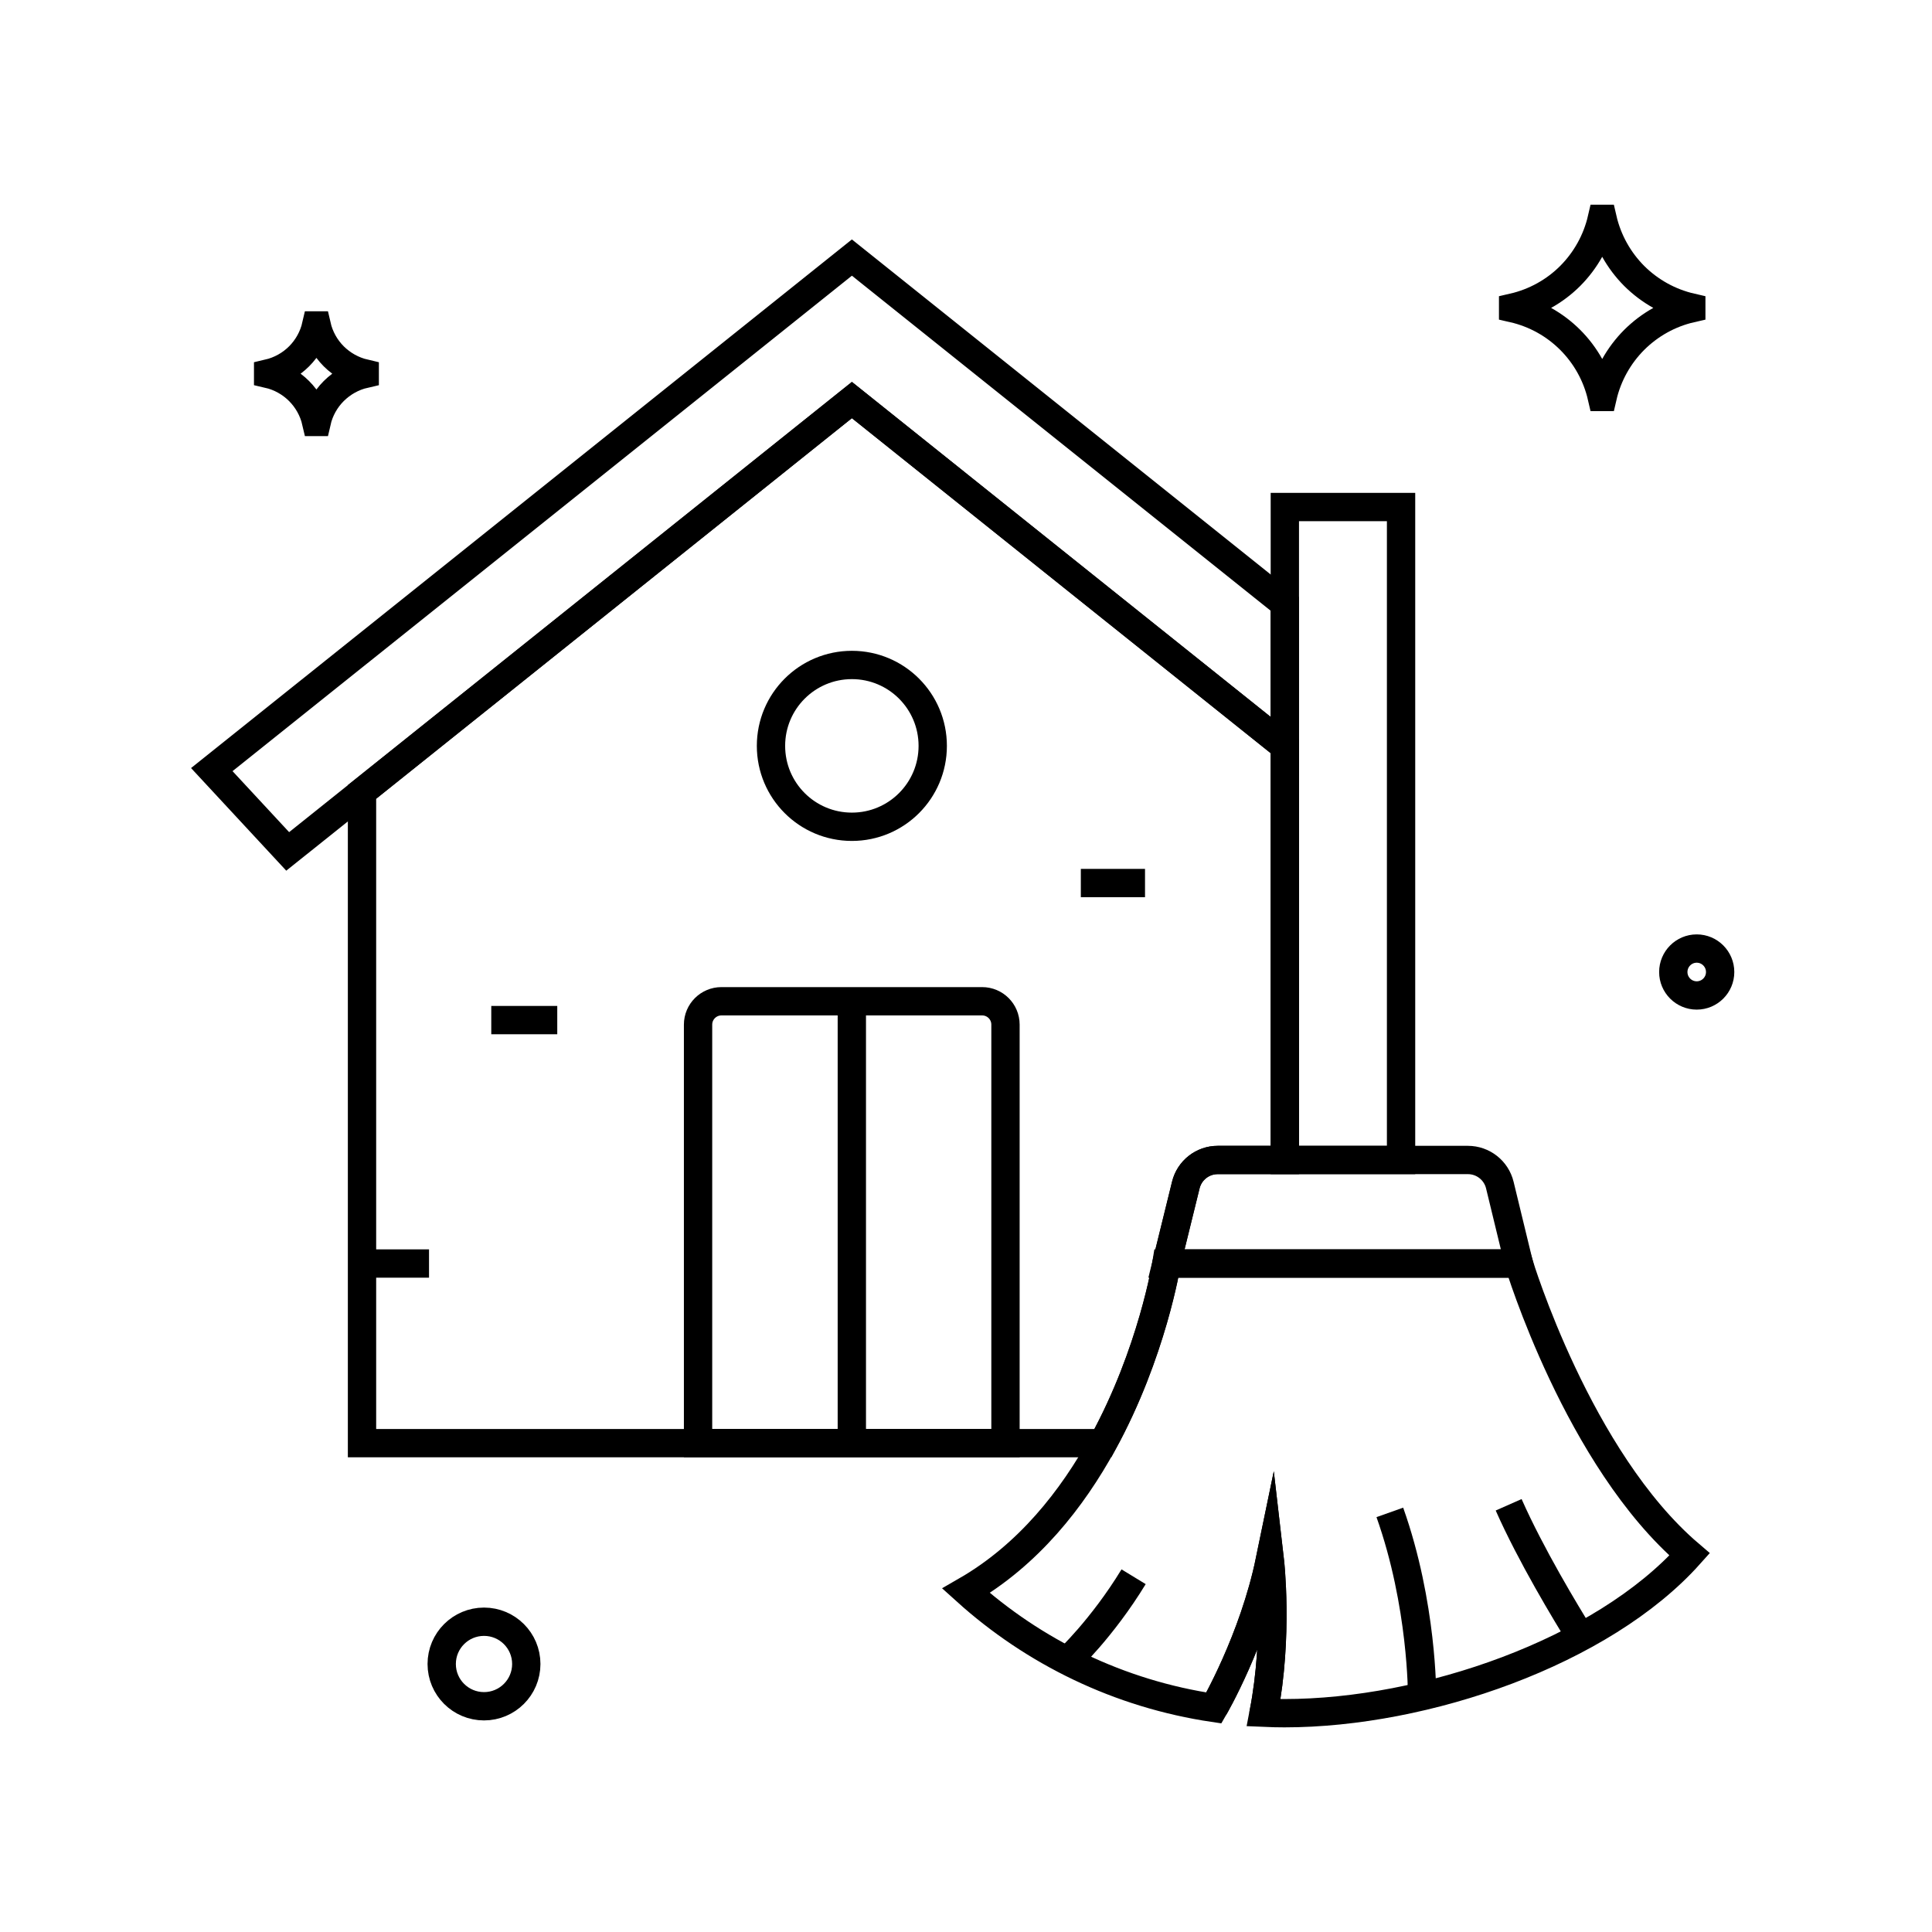 <svg width="32" height="32" viewBox="0 0 32 32" fill="none" xmlns="http://www.w3.org/2000/svg">
<path d="M28.013 5.093V5.107C27.648 5.19 27.323 5.375 27.067 5.63C26.813 5.885 26.628 6.21 26.544 6.575H26.531C26.363 5.844 25.793 5.274 25.062 5.107V5.093C25.427 5.009 25.753 4.825 26.008 4.57C26.262 4.315 26.447 3.989 26.531 3.625H26.544C26.628 3.989 26.813 4.315 27.067 4.57C27.323 4.825 27.648 5.009 28.013 5.093Z" stroke="black" stroke-width="0.469" stroke-miterlimit="10"/>
<path d="M6.041 6.186V6.193C5.843 6.238 5.667 6.339 5.528 6.477C5.39 6.615 5.29 6.791 5.245 6.989H5.237C5.146 6.593 4.837 6.284 4.441 6.193V6.186C4.639 6.14 4.816 6.04 4.954 5.902C5.092 5.764 5.192 5.587 5.237 5.39H5.245C5.29 5.587 5.39 5.764 5.528 5.902C5.667 6.04 5.843 6.14 6.041 6.186Z" stroke="black" stroke-width="0.469" stroke-miterlimit="10"/>
<path d="M16.267 16.584H11.95C11.736 16.584 11.562 16.757 11.562 16.971V23.903H16.654V16.971C16.654 16.757 16.481 16.584 16.267 16.584Z" stroke="black" stroke-width="0.469" stroke-miterlimit="10"/>
<path d="M14.11 13.694C14.85 13.694 15.449 13.094 15.449 12.354C15.449 11.614 14.85 11.014 14.11 11.014C13.369 11.014 12.77 11.614 12.77 12.354C12.77 13.094 13.369 13.694 14.11 13.694Z" stroke="black" stroke-width="0.469" stroke-miterlimit="10"/>
<path d="M21.28 10.002V12.362L17.972 9.716H17.972L14.11 6.626L10.248 9.716H10.248L5.996 13.117H5.996V13.118L4.765 14.102L3.508 12.747L5.996 10.757L7.298 9.716L14.11 4.266L20.922 9.716L21.28 10.002Z" stroke="black" stroke-width="0.469" stroke-miterlimit="10"/>
<path d="M5.996 13.117H5.996V13.117L5.996 13.118V13.117Z" stroke="black" stroke-width="0.469" stroke-miterlimit="10"/>
<path d="M21.281 12.362V19.213H20.17C19.92 19.213 19.702 19.384 19.642 19.627L19.322 20.928C19.322 20.928 19.088 22.406 18.268 23.903H5.996V13.118L5.996 13.117V13.117L10.248 9.715H10.248L14.11 6.626L17.972 9.715H17.972L21.281 12.362Z" stroke="black" stroke-width="0.469" stroke-miterlimit="10"/>
<path d="M5.996 13.117V13.117L5.996 13.118V13.117H5.996Z" stroke="black" stroke-width="0.469" stroke-miterlimit="10"/>
<path d="M14.109 23.903V16.584" stroke="black" stroke-width="0.469" stroke-miterlimit="10"/>
<path d="M21.281 8.398H23.206V19.213H21.281V8.398Z" stroke="black" stroke-width="0.469" stroke-miterlimit="10"/>
<path d="M25.157 20.928H19.32L19.64 19.627C19.7 19.384 19.918 19.213 20.168 19.213H24.313C24.564 19.213 24.783 19.385 24.842 19.629L25.157 20.928Z" stroke="black" stroke-width="0.469" stroke-miterlimit="10"/>
<path d="M27.985 25.746C26.543 27.36 23.608 28.376 21.274 28.376C21.159 28.376 21.044 28.373 20.93 28.368C21.178 27.095 21.033 25.844 21.033 25.844C20.761 27.162 20.106 28.289 20.106 28.289C18.539 28.057 17.123 27.363 16 26.349C17.033 25.754 17.761 24.825 18.266 23.903C19.086 22.406 19.32 20.928 19.32 20.928H25.157C25.157 20.928 26.137 24.171 27.985 25.746Z" stroke="black" stroke-width="0.469" stroke-miterlimit="10"/>
<path d="M20.928 28.375C20.928 28.373 20.929 28.37 20.93 28.368C21.178 27.095 21.033 25.844 21.033 25.844C20.761 27.162 20.105 28.289 20.105 28.289" stroke="black" stroke-width="0.469" stroke-miterlimit="10"/>
<path d="M23.554 28.083C23.554 28.083 23.563 26.577 23.02 25.05" stroke="black" stroke-width="0.469" stroke-miterlimit="10"/>
<path d="M26.183 27.113C25.933 26.711 25.356 25.756 24.988 24.924" stroke="black" stroke-width="0.469" stroke-miterlimit="10"/>
<path d="M17.68 27.508C17.68 27.508 18.253 26.974 18.776 26.116" stroke="black" stroke-width="0.469" stroke-miterlimit="10"/>
<path d="M28.103 16.488C28.317 16.488 28.491 16.314 28.491 16.1C28.491 15.885 28.317 15.711 28.103 15.711C27.889 15.711 27.715 15.885 27.715 16.1C27.715 16.314 27.889 16.488 28.103 16.488Z" stroke="black" stroke-width="0.469" stroke-miterlimit="10"/>
<path d="M8.017 28.261C8.403 28.261 8.717 27.948 8.717 27.561C8.717 27.174 8.403 26.861 8.017 26.861C7.63 26.861 7.316 27.174 7.316 27.561C7.316 27.948 7.63 28.261 8.017 28.261Z" stroke="black" stroke-width="0.469" stroke-miterlimit="10"/>
<path d="M5.996 20.928H7.106" stroke="black" stroke-width="0.469" stroke-miterlimit="10"/>
<path d="M8.137 16.896H9.23" stroke="black" stroke-width="0.469" stroke-miterlimit="10"/>
<path d="M18.965 14.626H17.902" stroke="black" stroke-width="0.469" stroke-miterlimit="10"/>
</svg>
